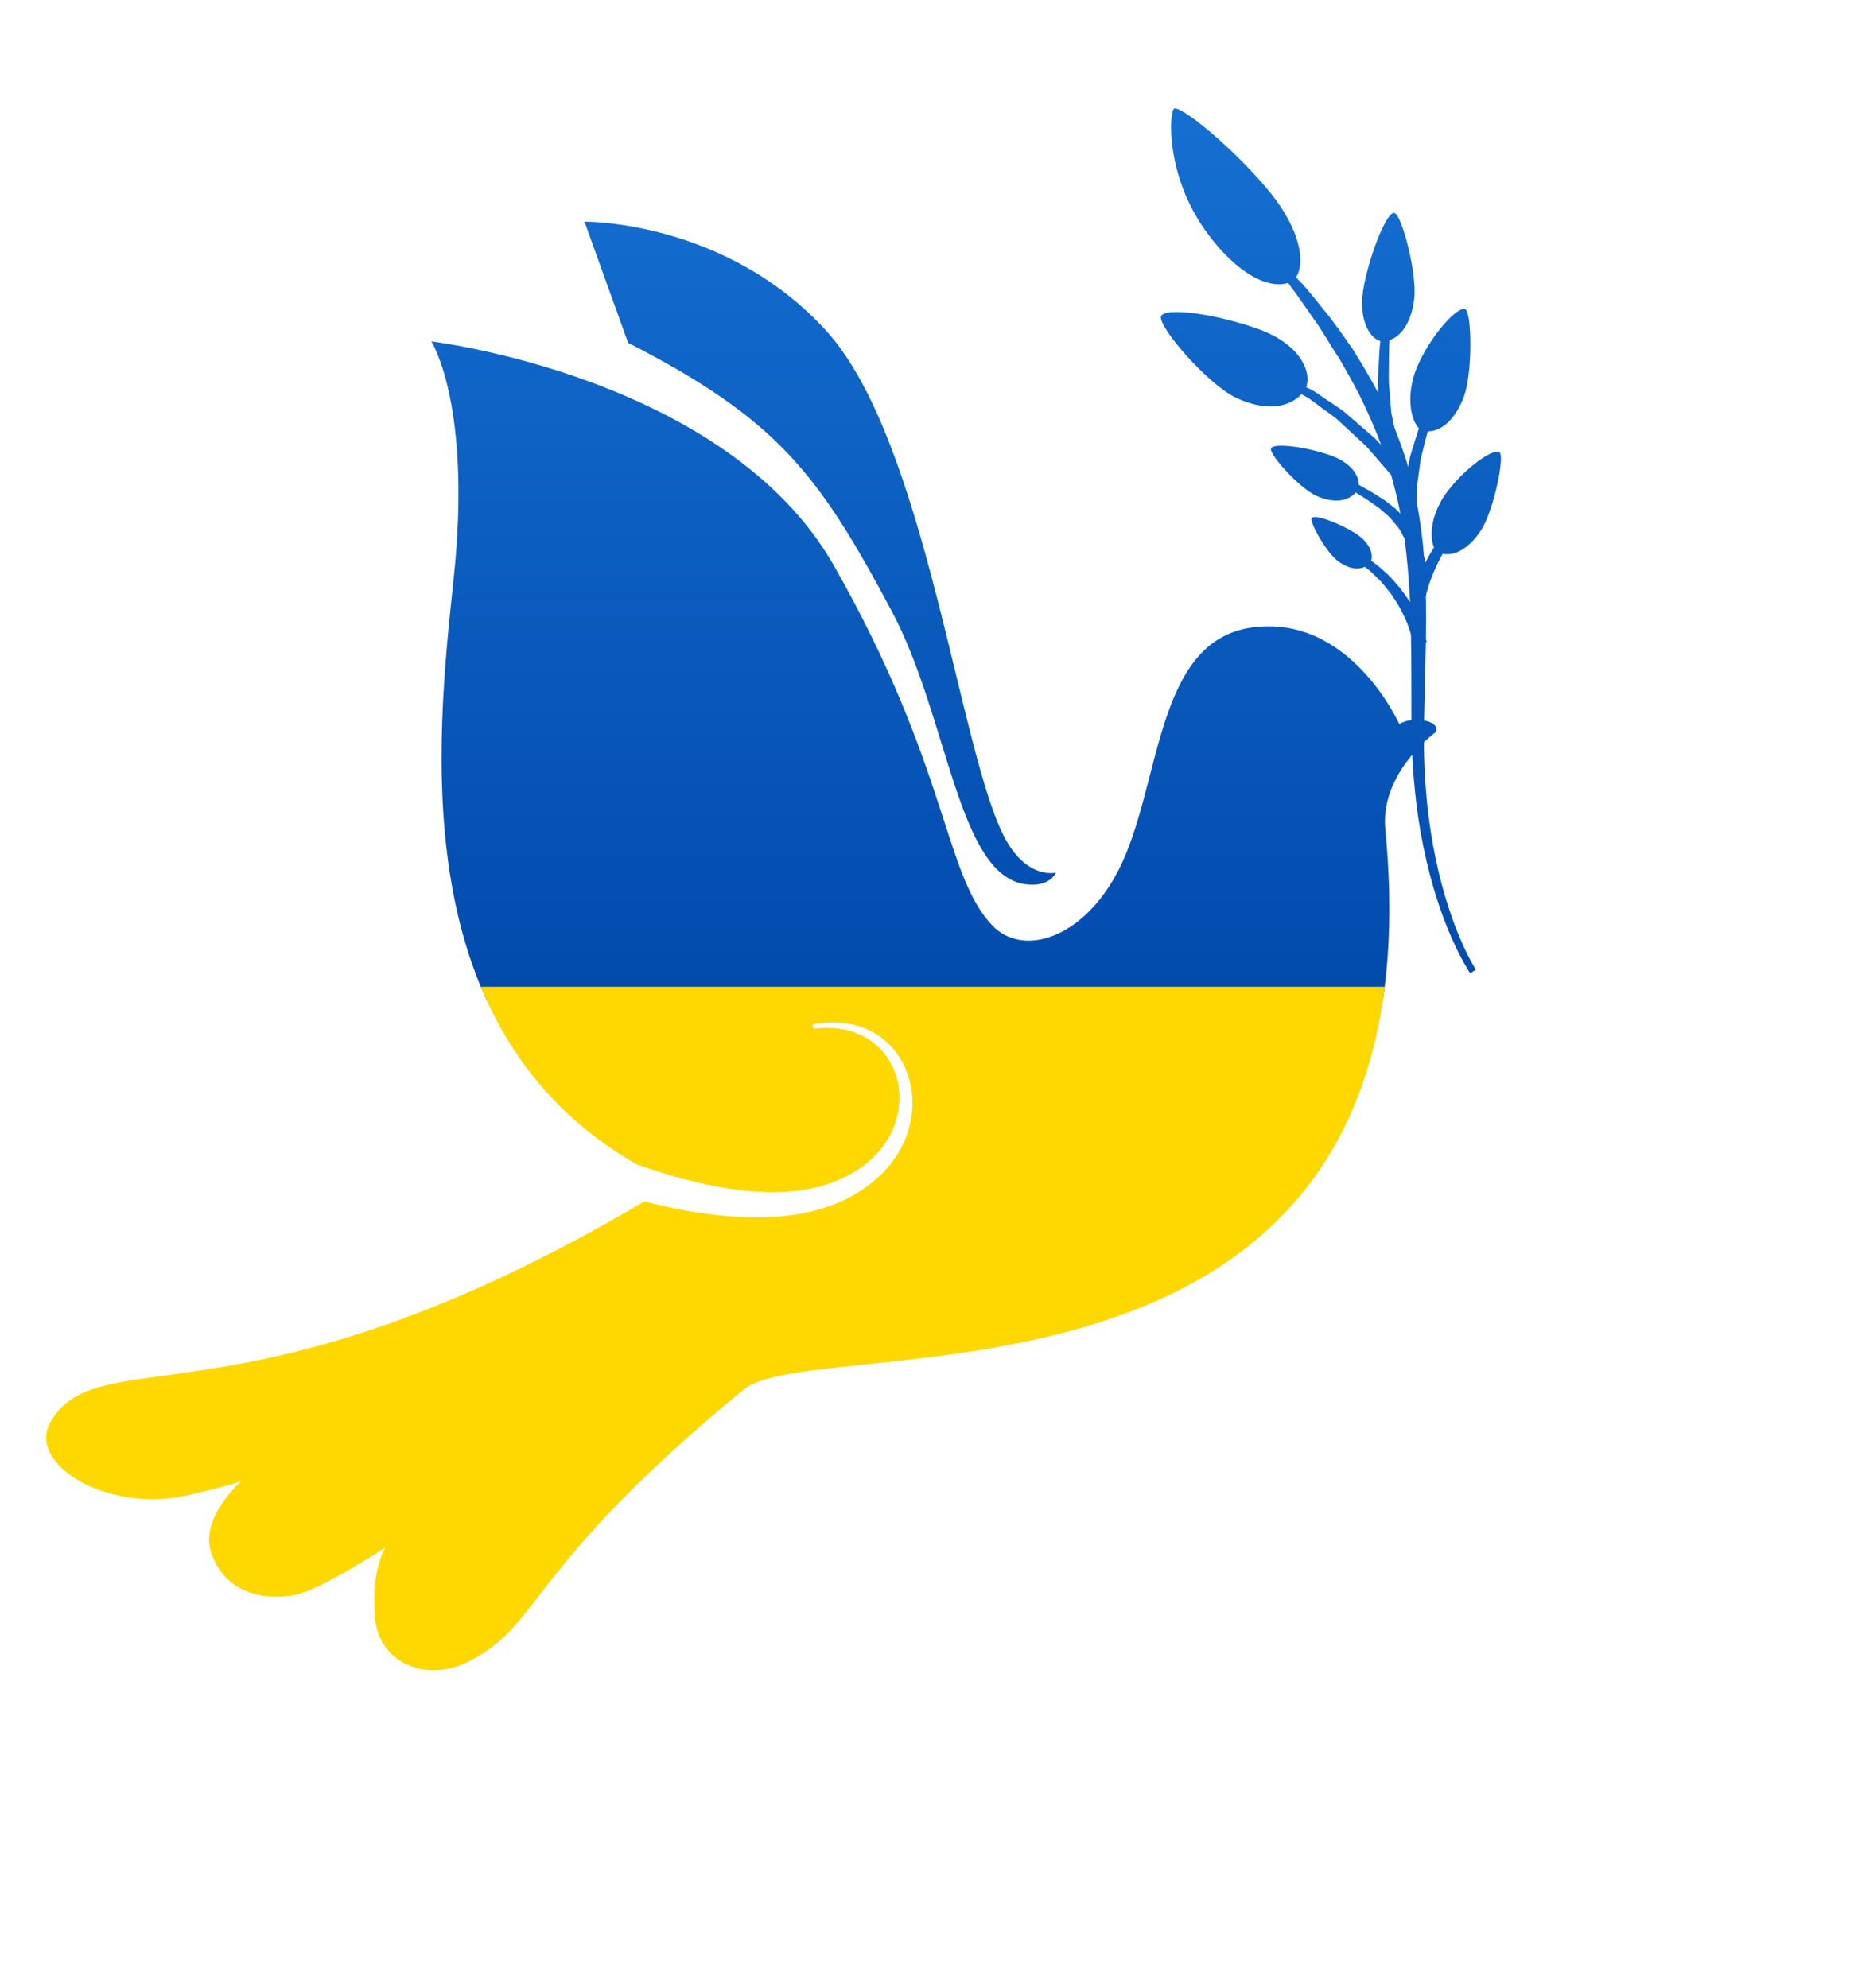 <svg id="Layer_1" data-name="Layer 1" xmlns="http://www.w3.org/2000/svg" xmlns:xlink="http://www.w3.org/1999/xlink" viewBox="0 0 1993.65 2137.69"><defs><style>.cls-1{fill:none;}.cls-2{clip-path:url(#clip-path);}.cls-3{fill:url(#Untitled_Gradient_8);}.cls-4{fill:#fed800;}</style><clipPath id="clip-path" transform="translate(-140.77 -103.67)"><path class="cls-1" d="M1675.7,738.13c-.7,2.39-1.29,4.65-1.72,6.77,0,1.69.11,3.38.16,5.07.17,13.76.12,27.47-.05,41.11l.86,3.1-.93.23c-.15,10.72-.34,21.42-.62,32-.36,17.56-1,35-1.31,52.06,8.74,1.6,15.24,5.9,13,12.23a137,137,0,0,0-13.1,11.18c-.11,23,1.42,45.23,3.42,66.24a578.82,578.82,0,0,0,9.46,60.42c7.84,37.1,18.31,67,27.23,87.21,8.8,20.34,15.67,30.64,15.68,30.65l-6,4s-7.57-10.87-17-31.33c-9.6-20.41-21-50.69-29.8-88.28a589.69,589.69,0,0,1-11-61.3c-2-17.29-3.78-35.43-4.6-54.14-15.7,18.65-32.2,46.73-28.94,80.42,64.08,662.19-609.07,535.57-690,602.23C703.27,1793.18,724.4,1852.47,641.5,1892c-40.83,19.48-93,2.44-97.55-48.71s11.34-75.49,11.34-75.49S485,1814.09,457.74,1819s-70.33,2.44-88.47-41.4c-13.93-33.64,16.21-67.25,31-81.08-9.16,3.28-26.42,8.14-58.22,15.33-86.2,19.48-171.86-33.62-147.46-77.93,51-92.54,211.69,14.61,638.93-238.14,91.72,23.28,194,31.14,255.78-30.11,64.71-64.47,28.11-173.28-66.55-161.51-3.45.43-8.69.16-8.29,3.44s5.48,1.92,8.76,1.72c85.3-5.15,112.21,90.48,52.9,142.46-64,55.6-169.51,32.76-250.74,4.15C576,1212.78,609.65,904.19,628.57,726.29c20-187.6-24-255.46-24-255.46S922,508.76,1037.71,712.33c123.13,216.53,117.75,331.29,169.89,386.42,32.71,34.59,98.05,15,136.22-59.87,46-90.25,38.17-246.23,143.69-260.45s157.92,104,157.92,104a30.78,30.78,0,0,1,13.1-4.35c-.12-17.05.07-34.28-.1-51.86q0-19.79-.4-39.73a37,37,0,0,0-2.28-7.36,103.41,103.41,0,0,0-7.37-17.24c-2.82-6.49-7.43-12.54-11.39-19-4.82-5.79-9.14-12.14-14.4-16.92a105.23,105.23,0,0,0-14.19-12.69c-8.36,3.9-19,1.24-28.92-6.17-12.48-9.29-30.87-42-28.16-46.32s27.58,4.56,45.77,15.65c16.9,10.29,20.53,23.12,18.08,30.28a112.29,112.29,0,0,1,14.6,11.85c5.93,4.88,10.9,11.33,16.41,17.33,3.62,5.21,7.6,10.21,10.85,15.41,0-.28,0-.56,0-.85-1.32-22.91-2.82-45.78-6.09-68-.86-1.49-1.74-3-2.52-4.55a38.57,38.57,0,0,0-6.85-10.24c-2.79-3.08-5.15-6.57-8.24-9.34s-6.29-5.39-9.3-8c-6.51-4.78-12.67-9.09-18.37-12.56q-3.89-2.37-7.11-4.44c-9.29,10.63-25.36,11.15-42,3.68-18.54-8.3-51.27-44.7-49.06-51s36.43-2.05,62.76,6.91c23.41,7.95,32,22.3,31.69,32.13q3.7,2.14,8.51,4.8c5.81,3.16,12.63,7.44,19.73,12.16,3.42,2.68,7,5.43,10.55,8.23a56.12,56.12,0,0,1,5.95,5.9c-2.77-14.27-6.24-28.15-10-41.69-2.63-3-5.84-6.75-9.5-11-5.09-5.84-10.94-12.8-17.37-20L1588,563.32c-3.74-3.41-7.31-7-11.15-10.22L1565,544.41c-7.79-5.39-14.56-11.5-21.28-14.9l-3.5-1.86c-16.1,16.84-42.87,16.8-70.29,3.78-30.87-14.63-84.58-77.09-80.64-87.57s61.37-2.1,105.32,13.94c45.17,16.45,56.64,46.56,50.71,62.27l3,1.43c7.27,3.34,14.35,9.22,22.7,14.52l12.6,8.52c4.12,3.14,8,6.75,12,10.13l23.54,20.3c2.37,2.44,4.54,4.76,6.74,7.09-5.1-13.67-10.62-26.83-16.51-39.27-8.85-19.6-19.14-37.21-28.49-53.58-10.57-15.62-18.75-31-28-43.31-8.92-12.55-16.3-23.84-23.09-32.63l-3.88-5.28c-26.68,7.86-62.83-18.45-90.64-58.74-40.54-58.73-37.23-121.61-32.53-128.33s63.14,40.72,101.67,87.16c36.75,44.23,39.48,79.82,30,93.75l4.08,4.38c7.89,8,16.21,18.87,26.08,31.06,10.09,12,20.17,26.66,31.22,42.56,8.73,14.22,18.18,29.5,26.92,46.26-.24-5.62-.46-11.35-.18-17,.52-9.23,1-18.47,1.53-27.13.15-4,.54-7.85,1-11.52-11.66-3.14-25-23.89-17.36-61,7.46-36.44,24.71-78.61,32.56-76.71s24.46,65.06,21.25,92.13c-2.66,22.54-12,39.69-26.6,44.64-.29,4.14-.55,8.51-.5,13-.1,8.48-.2,17.53-.29,26.59s1.23,17.75,1.7,26c.32,4.13.64,8.13.93,11.91.8,3.85,1.56,7.49,2.24,10.86.41,2,.79,3.81,1.15,5.58q7,17.41,13,36.07c.63,2.09,1.18,4.24,1.79,6.35.14-.76.28-1.48.43-2.24.88-3.87,1.23-8,2.58-11.76,2.91-9.61,5.74-19.1,8.61-27.62-9.44-9.63-15.07-39,.36-71.15,16.06-33.55,42.35-60.62,49.5-56.87s8,69.05-1.71,94.53c-8.39,22.17-22.43,36.76-38.7,36.84-2.32,8.38-4.54,17.6-6.83,26.89-1.12,3.72-1.17,7.48-1.81,11.14s-1,7.26-1.48,10.75a90.27,90.27,0,0,0-1.38,19.52q0,5.6,0,9.82c1.71,9,3.25,18.08,4.37,27.28,1.41,9.52,2.32,19.11,3.06,28.74a19.24,19.24,0,0,1,1.09,5.11c.11.78.2,1.48.3,2.23a168.26,168.26,0,0,1,8.24-14.68c.4-.68.84-1.32,1.25-2-5.32-11.58-3.59-37.18,15.29-61.33,20.88-26.74,49.57-45.69,55.21-40.95s-6.4,63-20,83.84c-11.69,17.91-26.86,28.14-41.25,25.32-.15.28-.31.54-.45.82C1684.25,713.48,1678.37,728,1675.7,738.13Zm-575.95,22.94c60.7,113.91,70.68,283.55,143.53,293.53,26.76,3.66,32.93-12.47,32.93-12.47s-30,7.66-53.89-35.43c-49.89-89.81-84.82-429.1-193.59-547.84S769.27,342.1,769.27,342.1l46.91,130.23C977.36,555,1021.26,613.79,1099.75,761.07Z"/></clipPath><linearGradient id="Untitled_Gradient_8" x1="996.82" y1="1141.49" x2="996.82" y2="109.49" gradientUnits="userSpaceOnUse"><stop offset="0" stop-color="#0048aa"/><stop offset="1" stop-color="#1570d2"/></linearGradient></defs><title>end-war</title><g class="cls-2"><rect class="cls-3" width="1993.65" height="1076.48"/><rect class="cls-4" y="1061.2" width="1993.65" height="1076.49"/></g></svg>